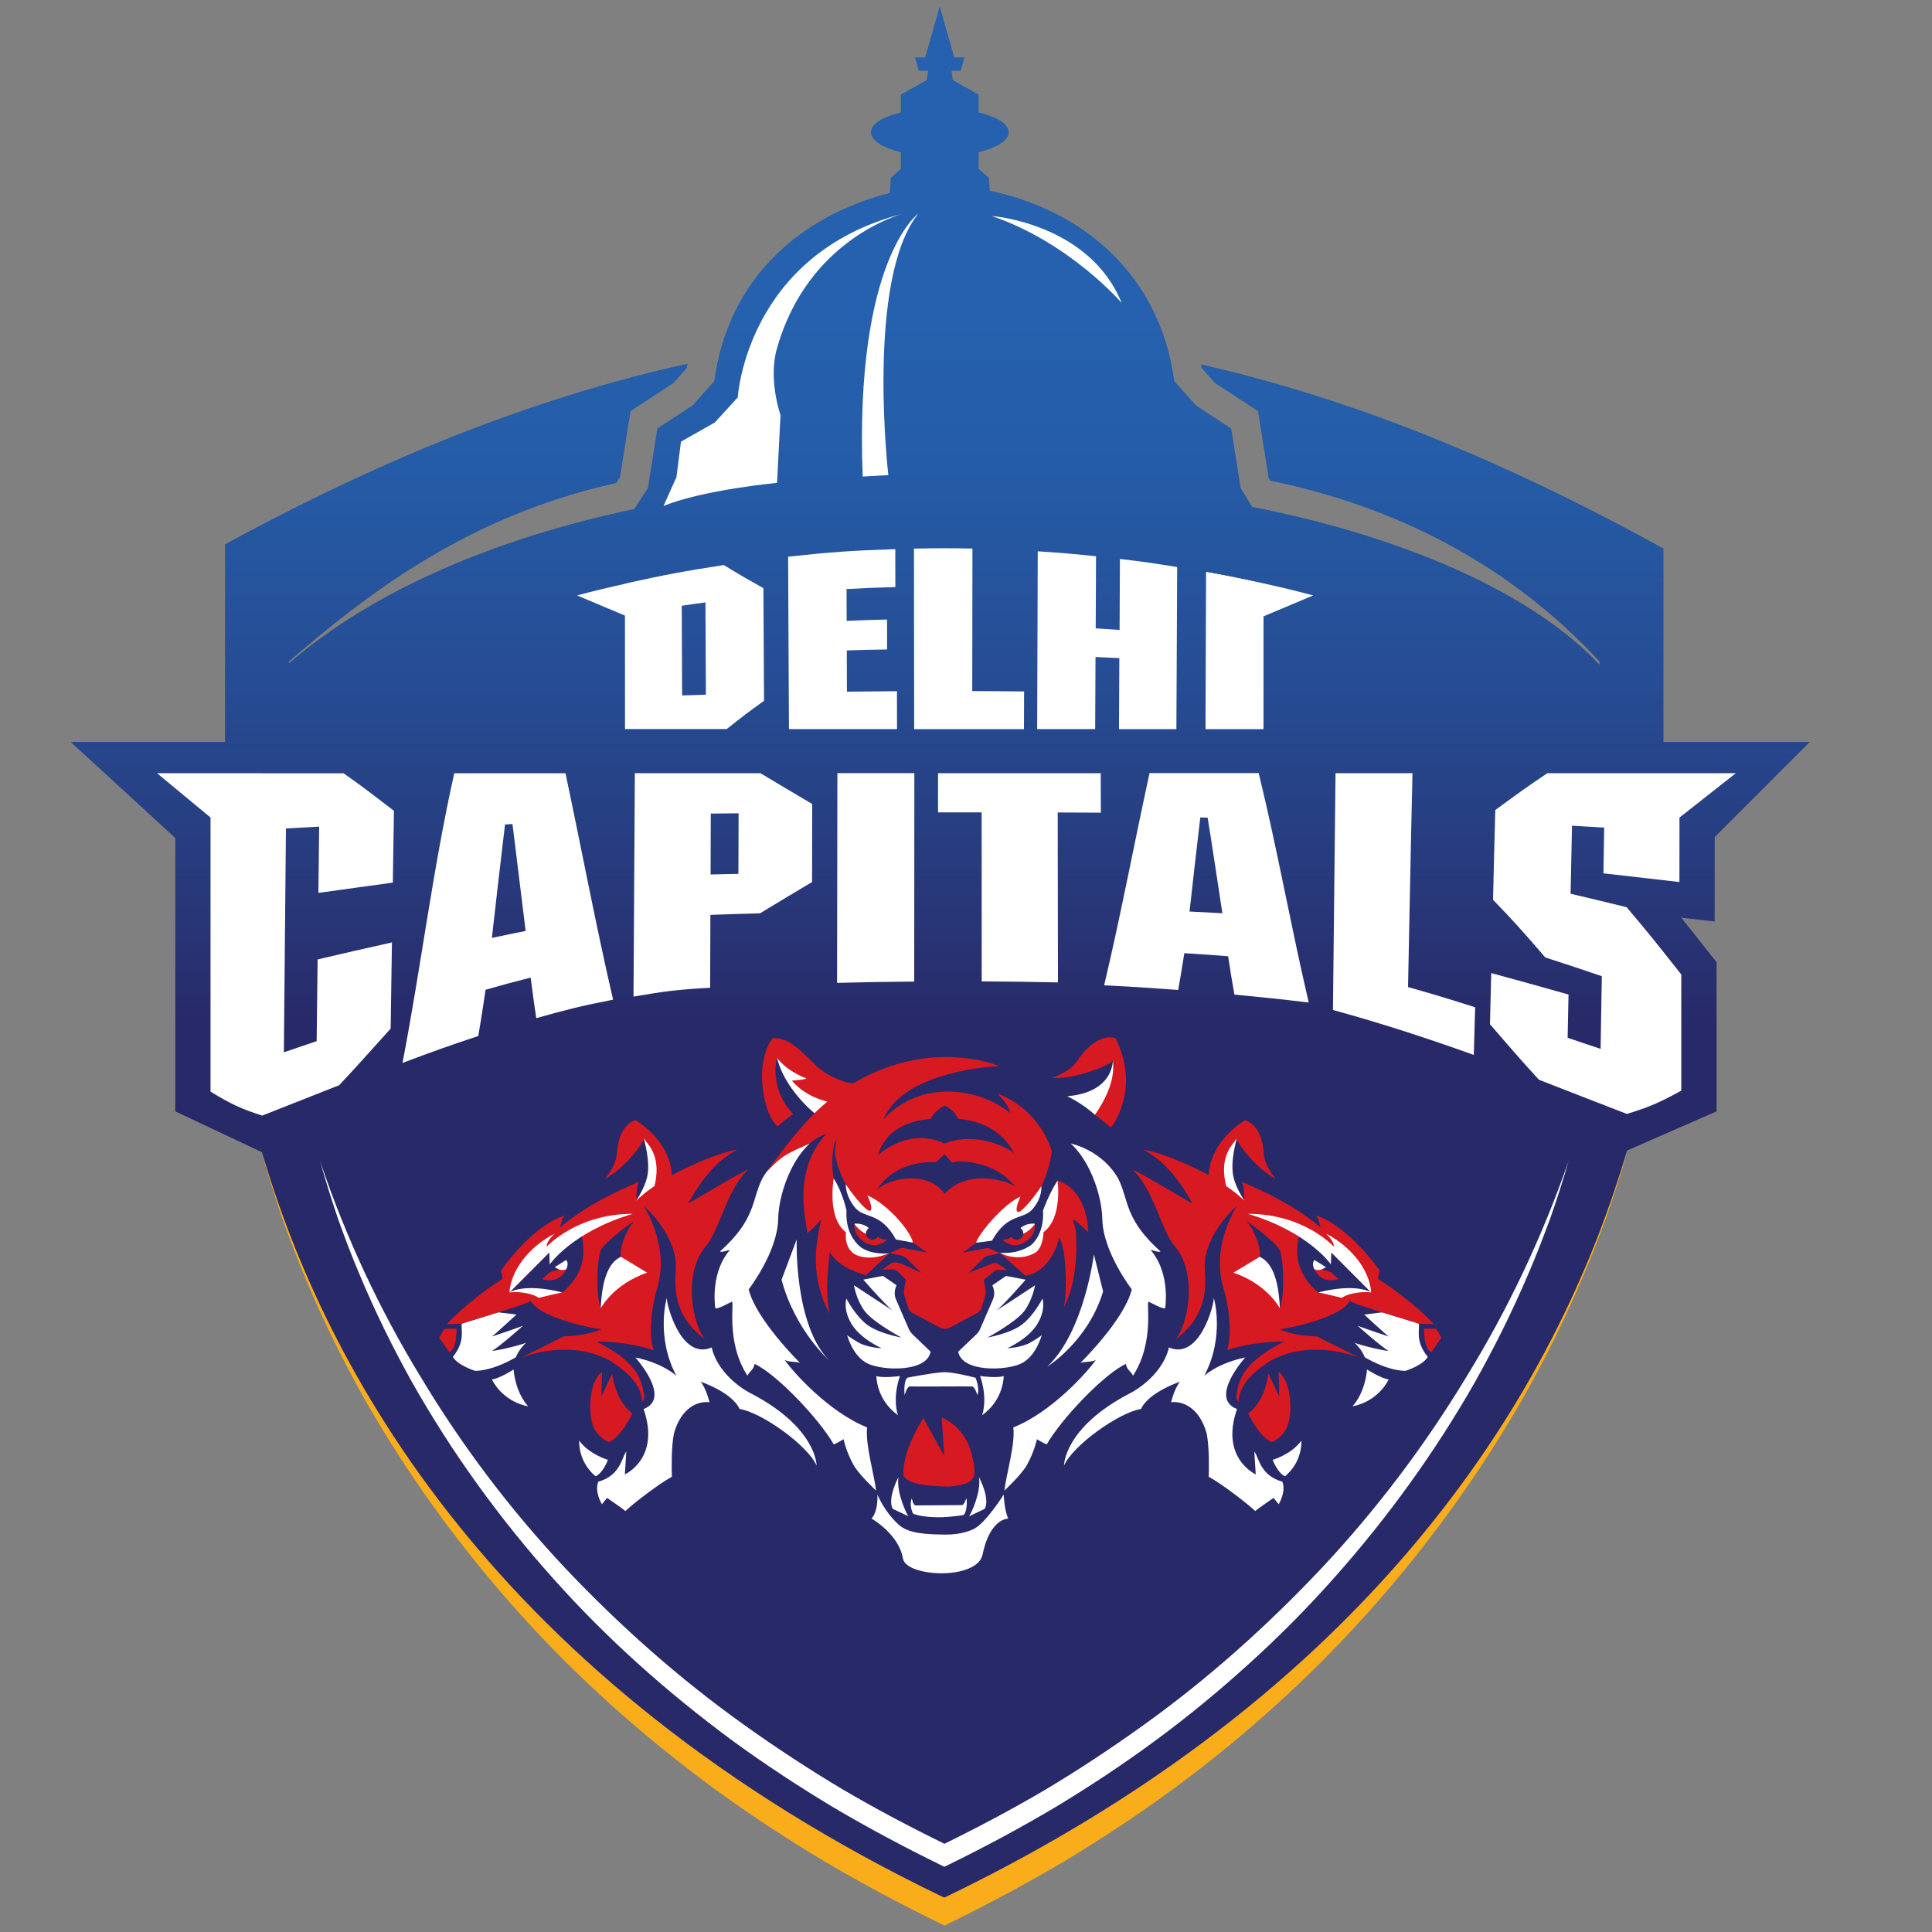 <svg enable-background="new 0 0 300 300" height="316.228" viewBox="0 0 300 300" width="316.228" xmlns="http://www.w3.org/2000/svg" xmlns:xlink="http://www.w3.org/1999/xlink"><rect x="0" y="0" width="300" height="300" fill="#808080" stroke="none"/><linearGradient id="a" gradientUnits="userSpaceOnUse" x1="146" x2="146" y1="16.47" y2="279.081"><stop offset=".126" stop-color="#2561ae"/><stop offset=".214" stop-color="#255ca7"/><stop offset=".343" stop-color="#264c93"/><stop offset=".495" stop-color="#283374"/><stop offset=".544" stop-color="#282968"/></linearGradient><path d="m235.19 215.89c-6.99 11.56-15.17 22.39-24.37 32.24-9.23 9.82-19.3 18.85-30.24 26.71-5.46 3.93-28.14 16.82-33.93 19.66-5.8-2.84-55.09-36.42-64.35-46.22-9.24-9.83-17.43-20.66-24.4-32.25-7.07-11.53-12.81-23.89-17.16-36.76.91 3.27 1.93 6.52 3.03 9.74 1.15 3.2 2.35 6.39 3.68 9.52 2.62 6.29 5.64 12.41 8.96 18.37 6.73 11.88 14.77 23.02 23.89 33.21 9.1 10.21 19.39 19.37 30.4 27.49 5.52 4.04 11.26 7.79 17.12 11.32 5.89 3.48 11.93 6.7 18.08 9.71l.76.37.76-.37c6.14-3.01 12.17-6.24 18.05-9.73 5.85-3.54 11.57-7.31 17.07-11.37 5.51-4.05 10.79-8.42 15.85-13.01 5.07-4.59 9.88-9.46 14.42-14.56 9.08-10.21 17.11-21.34 23.86-33.19 3.34-5.94 6.38-12.05 9.03-18.32 1.36-3.12 2.57-6.3 3.75-9.49 1.12-3.21 2.16-6.44 3.1-9.7-4.46 12.82-10.27 25.13-17.36 36.63z" fill="#faad1b"/><path d="m261.06 142.5 5.19.59.01-13.11 14.77-14.77h-22.73v-30.04c-19.11-10.53-43.86-22.27-71.81-28.58.03.19.08.38.12.57l2.08 2.33 6.65 4.35 1.65 10.35.27.45c24.96 5.16 40.92 17.09 51.12 28.08v.51c-10.33-11.08-30.21-19.86-53.95-24.53l-1.78-2.9-1.47-9.26-5.47-3.58-3.37-3.79c-2.15-16.13-13.73-26.4-28.64-29.55l-.16-2.02-1.57-1.38v-2.59c2.81-.68 4.66-1.81 4.66-3.09 0-1.29-1.85-2.42-4.66-3.09v-2.76l-4.01-2.24-.21-1.46h1.42l.6-2.07h-1.59l-2.26-7.92-2.25 7.92h-1.59l.61 2.07h1.42l-.21 1.46-4.01 2.24v2.76c-2.81.68-4.65 1.81-4.65 3.09s1.85 2.42 4.65 3.09v2.59l-1.56 1.38-.16 2.36c-14.23 3.64-25.17 13.59-27.25 29.2l-3.37 3.79-5.47 3.58-1.47 9.26-2.12 3.25c-21.33 4.49-40.4 12.52-53.63 23.96v-.28c12.62-10.92 28.22-22.73 50.84-27.72l.57-.87 1.64-10.29 6.65-4.35 2.07-2.33c.04-.23.1-.46.14-.69-27.96 6.16-52.72 17.64-71.83 28.05v30.69h-23.97l16.25 14.91v42.45l13.46 6.35c9.76 33.38 35.94 82.1 105.94 115.75 70.17-33.74 96.31-82.63 106.01-116.01l13.92-6.09v-23.15l-1.18-1.49c-1.73-2.21-3.03-3.85-4.31-5.43z" fill="url(#a)"/><g fill="#fff"><path d="m227.68 213.83c-6.4 10.58-13.88 20.49-22.31 29.51-8.45 8.98-17.66 17.25-27.68 24.44-5 3.6-10.14 7-15.43 10.16-5.09 2.99-10.3 5.76-15.61 8.36-5.31-2.6-10.54-5.36-15.64-8.35-5.3-3.15-10.46-6.54-15.48-10.12-10.04-7.17-19.31-15.39-27.79-24.36-8.46-9-15.96-18.91-22.33-29.52-6.47-10.56-11.73-21.87-15.71-33.65.84 2.99 1.77 5.96 2.77 8.91 1.05 2.93 2.15 5.85 3.37 8.71 2.4 5.75 5.16 11.36 8.2 16.81 6.16 10.87 13.52 21.07 21.87 30.39 8.33 9.35 17.74 17.72 27.82 25.16 5.06 3.7 10.3 7.13 15.67 10.36 5.39 3.19 10.92 6.13 16.54 8.89l.7.34.7-.34c5.62-2.75 11.14-5.71 16.52-8.9 5.36-3.24 10.59-6.69 15.62-10.41 5.04-3.71 9.87-7.7 14.51-11.91 4.64-4.2 9.05-8.65 13.2-13.33 8.31-9.34 15.66-19.53 21.84-30.37 3.05-5.44 5.83-11.03 8.27-16.76 1.24-2.86 2.35-5.77 3.43-8.68 1.03-2.94 1.98-5.9 2.84-8.88-4.08 11.74-9.4 23.01-15.89 33.54z"/><path d="m105.04 74.09.7-5.51 5.26-2.98 3.56-3.89s1.29-22.23 25.65-28.53c0 0-14.81 3.79-19.6 21.06-1.33 4.81.59 10.21.59 10.21l-.54 10.53s-11.38 1.06-17.63 3.58z"/><path d="m154.01 33.54s15.11 1.1 20.17 13.51c0 0-8.01-9.35-20.17-13.51z"/><path d="m142.59 33.17s-9.93 7.15-8.63 40.83l3.98-.23c0 .01-3.52-30.33 4.65-40.6z"/><path d="m97.04 90.64c6.1-1.37 9.18-1.95 15.35-2.9 2.45 1.51 3.68 2.21 6.15 3.59.04 7.94.06 9.54.1 17.49-2.32 1.66-3.47 2.53-5.79 4.39-6.32 0-9.48 0-15.8 0-.01-11.69-.01-10.88-.01-22.57zm12.5 2.9c-1.47.2-2.21.3-3.68.52.02 6.22.03 7.72.06 13.93 1.48-.05 2.21-.07 3.69-.12-.02-6.38-.04-7.95-.07-14.33z"/><path d="m122.38 86.44c6.64-.72 9.97-.95 16.64-1.17 0 2.6.01 3.75.01 5.89-3.04.08-4.55.14-7.58.31.01 2.12.01 3.07.02 4.94 2.51-.11 3.76-.15 6.27-.21 0 1.9.01 2.79.01 4.65-2.51.04-3.76.07-6.26.15.01 2.42.01 3.61.02 6.4 3.11-.04 4.66-.05 7.77-.07 0 2.15.01 3.29.01 5.89-6.71 0-10.07 0-16.78 0-.06-13.38-.08-13.41-.13-26.78z"/><path d="m141.92 85.19c3.63-.08 5.45-.08 9.08-.01-.01 11.26-.01 12.84-.03 22.13 3.22.01 4.83.02 8.05.06-.01 2.13-.01 3.26-.02 5.85-6.82 0-10.23 0-17.05 0-.02-13.88-.02-14.16-.03-28.03z"/><path d="m173.85 97.82c.02-3.81.03-5.66.05-11.03 3.57.43 5.34.68 8.89 1.26-.05 12.73-.07 12.44-.12 25.17-3.56 0-5.34 0-8.91 0 .02-5.37.03-7.22.05-11.03-1.48-.07-2.22-.11-3.7-.17-.02 3.88-.03 5.76-.05 11.2-3.61 0-5.41 0-9.01 0 .04-13.7.06-13.91.09-27.61 3.62.23 5.44.39 9.05.76-.02 5.44-.03 7.32-.05 11.2 1.49.09 2.23.14 3.71.25z"/><path d="m187.28 88.82c3.58.65 5.37 1.02 8.92 1.82v22.58c-3.61 0-5.41 0-9.01 0 .03-12.42.05-11.98.09-24.4z"/><path d="m187.29 88.82s4.47.76 10.65 2.16c3.15.71 5.97 1.48 5.97 1.48l-10.18 4.28z"/><path d="m106.23 88.82s-4.47.76-10.65 2.16c-3.15.71-5.97 1.48-5.97 1.48l10.18 4.28z"/><path d="m70.54 120.06c-3.33 14.86-5.16 30.03-8.04 44.99 4.68-1.76 7.04-2.61 11.77-4.18.45-2.64.68-4.12 1.13-7.18 2.8-.8 4.2-1.18 7-1.89.35 2.7.52 3.98.87 6.3 4.78-1.35 7.17-1.95 11.93-2.87-2.7-11.67-4.91-23.44-7.39-35.16h-17.27zm5.84 25.58c.66-5.88 1.34-11.75 2.04-17.62.46-.02.69-.03 1.16-.06.69 5.53 1.35 11.07 2.04 16.6-2.1.42-3.15.63-5.24 1.08z"/><path d="m170.92 120.06c-8.42 0-16.84 0-25.26 0v6.08h6.77c0 8.75.01 17.5.01 26.25 4.74.03 7.1.06 11.84.16-.01-8.8-.03-17.59-.04-26.39 2.68.01 4.02.02 6.7.03-.01-2.44-.02-3.67-.02-6.13z"/><path d="m219.33 120.06h-11.95c-.14 12.26-.26 24.52-.4 36.77 7.42 2.03 14.64 4.38 21.87 6.98.08-2.63.13-4.16.21-7.4-4.2-1.33-6.28-1.97-10.42-3.14.23-11.07.42-22.14.69-33.21z"/><path d="m98.58 120.06c-.07 11.56-.13 23.12-.21 34.69 4.79-.83 7.17-1.12 11.9-1.37.01-4.53.02-6.79.04-11.32 3.08-.11 4.63-.15 7.71-.24 3.23-1.97 4.85-2.94 8.08-4.86.01-4.85.01-7.27.02-12.12-3.22-1.9-4.83-2.85-8.05-4.78zm16.08 15.63c-1.73.04-2.59.06-4.32.1.01-3.78.02-5.68.03-9.46 1.73-.02 2.59-.02 4.32-.04-.01 3.76-.02 5.64-.03 9.4z"/><path d="m129.98 152.62c4.79-.12 7.19-.16 11.98-.2.01-10.79.01-21.57.02-32.36h-11.95c-.01 10.85-.03 21.7-.05 32.56z"/><path d="m190.7 148.48c-2.72-.2-4.08-.3-6.8-.47-.38 2.43-.57 3.6-.95 5.71-4.6-.34-6.9-.49-11.5-.72 2.59-10.92 4.66-21.98 7.05-32.95h16.95c2.89 11.81 5 23.79 7.77 35.62-4.61-.55-6.92-.79-11.54-1.23-.4-2.21-.59-3.43-.98-5.96zm-4.32-21.54c-.67 5.58-1 8.76-1.67 14.6 2.04.1 3.06.15 5.1.27-.92-5.99-1.38-9.22-2.29-14.85-.46-.01-.68-.01-1.14-.02z"/><path d="m243.88 138.78c.09-4.43.13-6.62.22-10.56 2 .11 3 .17 5 .29-.05 2.69-.07 4.14-.12 7.1 4.68.54 7.03.81 11.8 1.35 0-4.26 0-6.33.01-10.01l8.75-6.89h-16.81-12.45c-3.24 2.16-4.86 3.36-8.09 5.72-.14 5.07-.21 8.06-.35 13.94 3.23 3.33 4.84 5.15 8.11 8.95 3.48 1.12 5.23 1.71 8.78 2.91-.08 4.74-.11 7.09-.19 11.29-2.06-.69-3.09-1.04-5.12-1.72.06-2.56.09-3.92.14-6.72-4.87-1.37-7.26-2.05-12-3.33-.08 3.34-.12 4.97-.2 7.94 3.01 3.48 4.52 5.26 7.6 8.62 5.33 2.07 8.04 3.15 13.66 5.31 3.36-1.02 5.05-1.74 8.45-3.62v-18.03c-3.48-4.41-5.16-6.54-8.49-10.45-3.51-.86-5.25-1.28-8.7-2.09z"/><path d="m40.47 120.06h-16.09l8.33 6.9c-.01.01-.01.01-.02.02v42.53c3.2 1.95 4.8 2.69 8.02 3.72 4.72-1.85 7.12-2.82 11.96-4.72 3.17-3.4 4.78-5.22 7.99-8.79.08-4.88.12-7.73.2-13.38-4.64 1.03-6.95 1.57-11.54 2.64-.06 5.32-.09 7.99-.15 12.69-2.04.69-3.06 1.04-5.09 1.73.11-11.59.21-23.17.32-34.76 2.06-.11 3.09-.17 5.16-.28-.05 3.85-.07 5.98-.12 10.29 4.6-.64 6.92-.97 11.56-1.6.07-4.71.1-7.04.17-11.15-3.13-2.4-4.69-3.62-7.81-5.82h-12.89z"/><path d="m165.71 170.22s2.22 1.01 4.32 2.89c0 0 4.7-2.02 2.79-9.04.11 3.36-2.4 5.79-7.11 6.15z"/><path d="m120.55 163.78s3.86 3.49 5.05 3.78l-2.44.35s4.05 3.04 6.68 2.84l-3.32 2.14c-.01 0-4.95-3.91-5.97-9.11z"/><path d="m123.71 192.45s-.46 13.28 5.08 18.83c0 0-5.33-4.68-7.43-12.56z"/><path d="m169.86 194.79s-1.51 12.07-7.25 17.42c0 0 6.31-3.86 8.68-11.67z"/></g><path d="m173.18 161.17c-2.56-.59-4.69 1.9-5.35 2.78s-1.17 2.2-4.47 3.44c3.37.22 8.94-1.9 9.45-2.71.15 1.54.16 4.12-2.78 8.42l2.49 1.98s4.76-5.86.66-13.91z" fill="#d71921"/><path d="m148.79 209.89c.58 3.19 7.33 2.98 9.73 1.86s3.23-4.43 3.23-4.43-.29.29-1.7 1.12-3.64.91-3.64.91 3.15-1.37 4.6-3.65.87-4.06.87-4.06-1.28 2.53-3.11 3.98c-1.82 1.45-5.43 2.07-5.43 2.07s4.47-2.4 5.76-4.18c1.28-1.78 1.62-3.93 1.62-3.93s-6.83 4.51-5.92 3.85 4.47-4.72 4.47-4.72l-3.06-.58-2.11 1.45.14.4c.21.6.18 1.25-.07 1.83l-1.98 4.56c-.13.31-.33.59-.57.82z" fill="#fff"/><path d="m151.37 237.33c-.65.37-2.27.97-4.45.96-2.98-.02-5.81-.15-7.29-1.47-2.34-2.08-3.38-4.74-3.38-4.74.04 1.37-.15 2.81-.91 3.73 0 0 4.22 2.38 4.87 6.2.5 2.91 11.56 3.4 12.37-.64.74-3.68 2.41-5.46 3.97-5.56-.61-1.37-.7-3.73-.7-3.73s-2.64 4.2-4.48 5.25z" fill="#fff"/><path d="m168.98 191.33s.07-6.48-4.76-8.01c.07 1.9-1.03 3.91-1.46 4.57 1.46-.66-.85 2.17-.95 3.2-.2 2.05-1.88 3.64-5.31 3.78-.62-.07-1.03-.24-1.23-.31l3.99 3.55c4.01-.74 5.15-5.52 5.19-5.83.03-.25.39.51.7 1.94.07.22.73 5.2.05 8.75 2.65-5.03 1.82-12.04 1.82-12.04-.16-.76-.33-1.26-.38-1.43-.23-.66 2.34 1.83 2.34 1.83z" fill="#d71921"/><path d="m134.22 198.67-.17.03s.63.71 1.42 1.59c1.1 1.22 2.53 2.75 3.06 3.13.62.45-2.3-1.46-4.26-2.75-.94-.62-1.67-1.1-1.67-1.1s.09.56.34 1.35c.24.75.64 1.71 1.27 2.59 1.28 1.78 5.76 4.18 5.76 4.18s-3.6-.62-5.43-2.07c-1.82-1.45-3.11-3.98-3.11-3.98s-.58 1.78.87 4.06 4.6 3.65 4.6 3.65-2.24-.08-3.65-.91-1.7-1.12-1.7-1.12.83 3.31 3.23 4.43 9.15 1.33 9.73-1.86l-2.82-2.71c-.24-.23-.43-.51-.57-.82l-1.98-4.56c-.25-.58-.28-1.23-.07-1.83l.14-.4-1.22-.84-.89-.61-2.69.51z" fill="#fff"/><path d="m118.33 183.09c-1.63 3.29-.93 6.23-6.53 11.23.3.2 1.12-.2 1.52-.2-2.74 3.15-2.44 7.82-2.24 9.04.51.1 2.03-.81 2.54-1.02.51-.2-1.02 6.1 2.44 11.48.41-.81.91-.81 1.12-1.83.22.1.47.23.73.39 3.28 1.93 9.21 8.07 11.56 12.11.71-.3 1.52-.81 1.52-.81s.31 1.69 1.5 3.92c.8 1.5 3.55 4.06 3.55 4.06-.31-2.55-1.71-7.3-1.39-9.81-6.1-2.44-11.69-8.84-12.8-10.47.81.41 2.13.2 2.44.51-.13-.13-1.89-1.87-3.74-4.15-1.83-2.26-3.75-5.05-4.29-7.33 0 0 4.47-5.79 4.57-10.87.05-2.29.73-5.1 1.93-7.58.78-1.62 1.79-3.11 2.98-4.2-5.43 1.39-7.39 5.48-7.41 5.53z" fill="#fff"/><path d="m157.09 192.08c.18.26.48.43.82.43.53 0 .95-.41.99-.93.72-.3 1.35-.93 1.78-1.46.06.4.11 1.71-1.56 2.77-1.99 1.26-3.48-.41-3.48-.41.64.01 1.08-.15 1.45-.4z" fill="#d71921"/><path d="m158.89 191.59c0-.02.01-.04.01-.07 0-.34-.17-.64-.43-.82.86-.83 2.18-.69 2.18-.69s.01.05.02.12c-.43.52-1.06 1.15-1.78 1.46z" fill="#fff"/><path d="m136.29 192.08c-.18.26-.48.43-.82.43-.53 0-.95-.41-.99-.93-.72-.3-1.35-.93-1.78-1.46-.06.4-.11 1.71 1.56 2.77 1.99 1.26 3.48-.41 3.48-.41-.65.01-1.09-.15-1.45-.4z" fill="#d71921"/><path d="m134.48 191.59c0-.02-.01-.04-.01-.07 0-.34.17-.64.43-.82-.86-.83-2.18-.69-2.18-.69s-.01.05-.02.12c.43.52 1.06 1.15 1.78 1.46z" fill="#fff"/><path d="m136.08 213.67c.04 1.14.51 4.03 3.35 6.08-.91-2.96.32-6.08.32-6.08s-2.6.36-3.67 0z" fill="#fff"/><path d="m155.86 213.67c-1.07.36-3.67 0-3.67 0s1.22 3.12.32 6.08c2.84-2.05 3.31-4.93 3.35-6.08z" fill="#fff"/><path d="m141.02 213.9s4.32-.83 5.67-.83c1.52 0 4.79.87 4.79.87s.72 1.68.28 2.69c0 0-.37-1.34-.83-1.34-.16 0-2.69-.02-4.24 0-1.75.02-5.31 0-5.43 0-.41-.01-.8 1.36-.8 1.33-.08-.74-.07-2.59.56-2.72z" fill="#fff"/><path d="m138.64 234.3 2.41 1.14c-.32-.43-1.89-3.75-1.54-6.08-1.86 3.76-.87 4.94-.87 4.94z" fill="#fff"/><path d="m152.89 234.3s.99-1.18-.87-4.93c.36 2.33-1.22 5.64-1.54 6.08z" fill="#fff"/><path d="m143.38 220.19 3.25 5.89-.41-5.97s3.48 1.28 4.57 5.36c1.08 4.04.81 4.93-3.29 5.36-7.28 0-7.2-1.79-7.2-1.79-.27-3.75 3.08-8.85 3.08-8.85z" fill="#d71921"/><path d="m149.52 235.27s-2.04.34-3.83.33c-2.19-.02-3.34-.35-3.74-.49-.12-.04-.21-.13-.25-.24-.16-.39-.47-1.31-.12-2.22 0 0 .21 1.11.6 1.11.14 0 7.1-.05 7.2-.05.34.01.67-1.08.68-1.06.18.7-.01 2.52-.54 2.62z" fill="#fff"/><path d="m164.22 183.31c-1.39 2.15-2.26 4.66-2.26 4.66.15 2.74-.83 4.31-1.56 5.09-.15.16-.32.31-.51.42-2.18 1.37-4.44 1.04-4.63 1.07 0 0 2.71 1.52 5.42.01 1.32-.74 1.36-3.23 1.36-3.23 3-2.23 2.18-8.02 2.18-8.02z" fill="#fff"/><path d="m154.89 169.8c1.17 1.32 1.62 1.79 2 3.05-4.77-3.93-13.91-5.31-19.7.94 2.73-6.63 14.27-8.1 17.99-8.24 0 0-8.89-3.86-19.78 1.15-.9.41-1.81.89-2.73 1.43-.72.42-4.68-1.15-6.22-2.95-.01-.01-.02-.02-.03-.03-2.32-2.25-3.95-4-6.4-3.96-1.2 1.36-1.87 4.25-1.66 6.96.21 2.72.95 5.48 2.38 6.76.75-.7 2.44-1.93 2.44-1.93s-2.09-1.86-2.63-5.22c-.11-.66-.16-1.36-.12-2.13.02-.35.15-1.03.21-1.41.17.32.84.96 1.18 1.27 1.05.92 2.61 1.69 3.2 1.88.02.01.05.02.06.02.71.2-2.11.41-2.11.41s1.73 2.34 5.49 3.25c.13.03-3.01 1.9-9.51 11.05.88-.97 1.67-1.8 2.73-2.53 1.19-.81 4.03-1.98 4.03-1.98.79-.7 1.66-1.22 2.6-1.52-1.42 1.52-2.3 3.19-2.84 4.85-1.61 5.03.01 9.99-.14 10.45-.2.61 2.24-2.03 2.24-2.03s-.42 1.27-.64 3.19c-.35 1.99-.54 5.28.81 9.04.28.79.63 1.59 1.06 2.41-.18-.92-.28-1.82-.33-2.68-.15-2.45.37-6.87.36-6.89 1.12 1.8 3.1 2.91 5.63 3.6l3.67-3.43c-.59.22-3.06.67-4.38-.58-.07.39-.21.47-.16 1.05 0 0-2.41-.66-2.19-3.74-2.08-2.93-1.17-3.81.07-3.37-.59-1.38-2.59-3.99-2.19-8.5.04-.5.11-1.03.22-1.58 0 0 .13-.43.48-1.11-.17.37-.38 2.08-.31 2.52.95 5.89 6.09 9.98 6.02 9.36-.07-.66.56-1.36-.25-2.17.95.07 1.9 1.06 3.07 3.63.32.67 3.24 2.82 3.24 2.82l.02.06 2.17 1.52-3.58-.68c-.23-.04-.46-.02-.67.08l-1.55.69 1.85.39c.28.06.53.19.73.39l2.31 2.27-2.84-1.31-.84-.26c-.36-.11-.74-.05-1.05.16l-1.35.92 1.55-.03c.38-.01.75.14 1.01.42l1.16 1.2-.26 1.34c-.09.44-.06.88.08 1.31l.55 1.74c.1.32.32.59.62.74l4.32 2.29c.47.25 1.04.25 1.51 0l4.28-2.28c.29-.16.52-.42.62-.74l.55-1.74c.13-.42.16-.87.08-1.31l-.26-1.34 1.57-1.29c.19-.16.43-.24.68-.24l1.39.01-1.41-.96c-.25-.17-.57-.21-.85-.09l-3.73 1.48 2.34-2.3c.18-.18.41-.3.65-.35l1.89-.4-1.67-.74c-.13-.06-.28-.08-.42-.05l-3.71.7 2.11-1.52 2.27-.33.15-.08c.01-.01.05-.06.05-.07.19-.34-.05-1.97.2-2.17v.06c.29.07 1.65-2.88 3.85-4.23-.66.88-.62 1.78-.23 2.23 3.71-1.44 5.28-7.78 5.43-9.68-.03-.03-1.54-6.21-8.43-8.92zm-10.33 3.91c.44-1.17 2.12-2.05 2.12-2.05s1.61.73 2.05 2.05c5.46.5 7.81 3.44 8.74 5.43-.5-.72-5.78-3.6-10.82-1.57-5.5-2.69-10.33 1.8-10.33 1.8 1.72-5.76 8.49-5.54 8.24-5.66zm2.12 11.66c-2.54-3.62-8.44-2.54-10.51-.64 3.16-4.87 9.18-4.26 9.18-4.26l1.33-1.25s.56.65 1.16 1.32c.54-.44 6.71-.46 9.83 3.8-.48-.71-7.14-3.19-10.99 1.03z" fill="#d71921"/><path d="m139.12 192.47 2.63.48c-.21-1.55-3.76-5.9-7.06-7.33 0 0 1.04 2.18.41 2.39-.63.2-3.26-3.27-3.77-4.13 0 0-.11 1.82 1.49 3.69 1.46 1.71 3.89.54 6.3 4.9z" fill="#fff"/><path d="m154.04 192.65-2.48.31c.45-1.45 4.29-6.02 6.91-7.16 0 0-1.04 2.18-.41 2.39.63.2 3.12-3.13 3.63-4 0 0 .25 1.69-1.35 3.56-1.46 1.71-3.89.54-6.3 4.9z" fill="#fff"/><path d="m133.71 193.7c-.04-.03-.09-.07-.14-.11-.03-.02-.05-.04-.08-.07-.77-.66-2.22-2.34-2.05-5.55 0 0-.58-2.82-1.98-4.97 0 0-1.1 6.09 1.9 8.34 0 0-.46 3.08 2.18 3.74 0 0 1.86.69 4.58-.52-.55.21-3.01.15-4.41-.86z" fill="#fff"/><path d="m173.67 183.09c1.63 3.29.93 6.23 6.53 11.23-.3.2-1.12-.2-1.52-.2 2.74 3.15 2.44 7.82 2.24 9.04-.51.1-2.03-.81-2.54-1.02-.51-.2 1.02 6.1-2.44 11.48-.41-.81-.91-.81-1.12-1.83-.22.1-.47.23-.73.39-3.28 1.93-9.21 8.07-11.56 12.11-.71-.3-1.52-.81-1.52-.81s-.31 1.69-1.5 3.92c-.8 1.5-3.55 4.06-3.55 4.06.31-2.55 1.71-7.3 1.39-9.81 6.1-2.44 11.69-8.84 12.8-10.47-.81.41-2.13.2-2.44.51.13-.13 1.89-1.87 3.74-4.15 1.83-2.26 3.75-5.05 4.29-7.33 0 0-4.47-5.79-4.57-10.87-.05-2.29-.73-5.1-1.93-7.58-.78-1.62-1.79-3.11-2.98-4.2 5.42 1.39 7.38 5.48 7.41 5.53z" fill="#fff"/><path d="m99.75 176.08s1.1 3.22.87 5.85c-.22 2.56-2.37 5.24-2.37 5.24s3.65-2.22 3.76-2.24c.12-.02.52-4.57.6-4.69.07-.12-2.51-4.33-2.51-4.33z" fill="#fff"/><path d="m86.77 197.11-1.44.46-1.15 1.05s2.02.73 3.26-.77c.23-.28.39-.53.5-.76" fill="#d71921"/><path d="m86.77 197.11-.65-.34 1.79-1.12s.5.46.02 1.44c0 0-.49.24-1.16.02z" fill="#fff"/><path d="m76.54 209.67c.8-.4 4.94-4 4.63-3.81-.32.19-5.1 1.79-4.81 1.67s3.83-3.41 3.83-3.41l-2.82-.34-5.66 1.74c-.19.88.63 2.71-1.39 5.17.74 1.33 3.44 2.17 3.44 2.17s2.45.15 6.32-2.09c.34-.79.86-1.58 1.64-2.3-.73.42-5.98 1.6-5.18 1.2z" fill="#fff"/><path d="m98.7 173.93c-2.22.68-2.75 3.53-2.86 4.49-.12.96.07 2.2-1.9 4.61 2.68-1.32 6-5.4 6.03-6.24.79 1.11 2.84 2.85 1.59 7.67l2.74-.62c-.01-.01 1.09-5.55-5.6-9.91z" fill="#d71921"/><path d="m76.38 214.2c.52 1.04 2.16 3.48 5.63 4.18-2.08-2.34-2.26-5.72-2.26-5.72s-2.24 1.42-3.37 1.54z" fill="#fff"/><path d="m92.49 229.24c-.79-.63-2.58-2.48-2.56-5.54 1.62 2.19 4.47 2.98 4.47 2.98s-.75 2.04-1.91 2.56z" fill="#fff"/><path d="m95.05 213.32-1.68 3.53.1-3.82s-1.82 1.12-1.82 5.48c0 2.64.77 4.48 2.88 5.41 1.87-.65 3.69-4.47 3.69-4.47-2.64-1.75-3.17-6.13-3.17-6.13z" fill="#d71921"/><path d="m68.99 206.34-.79 1.39 1.6 2.28c.97-.81.98-1.82 1.12-3.68 0 0-.6-.06-1.93.01z" fill="#d71921"/><path d="m104.94 197.09c-.15 2.48-.58 7.13 4.63 10.94-1.97-1.97-3.66-10.29.07-14.55 1.9-2.17 3.25-8.55 6.16-11.47.14-.14.27-.4.27-.4-5.19 2.78-9.43 5.58-9.16 5.14.67-1.09 3.33-6.16 7.58-8.21-1.52.03-10.78 3.16-15.69 7.89.08-.6-.08-1.91.4-2.91-.12.07-7.53 2.94-12.22 7.08.04-.46.44-1.55.66-1.86-5.26 1.8-9.87 8.57-9.87 8.57s.28.9.3 1.24c-.02.01-.03.02-.05.03-.2.12-.53.35-.53.35-5.16 3.4-8.14 6.7-8.14 6.7l2.35-.1 5.63-1.74c.71-.19 4.53-1.38 5.1-1.79 1.45 2.85 10.78 4.48 10.97 4.42-2.54 1.02-5.54 1.11-5.85 1.09l-6.63 3.31s7.46-3.14 13.93.55c2.93 1.92 4.79 3.84 4.84 6.37l.37-.63c-.29-3.16-1.38-5.72-7.46-8.8 0 0 4.6-.1 8.91 1.35-.85-2.21-.35-6.78.48-9.43 1.49-4.77.05-9.35-1.99-12.96 1.36 1.23 5.22 5.29 4.94 9.82zm-17.61 3.6c-4.46-1.07-7.7-.24-8.2-.02l6.2-6.21.06 1.85c1.67-2.75 2.04-3.25 4.94-4.31.55 2.59.51 5.65-3 8.69zm10.91-10.75c-1 1.11-2.13 3.99-1.82 5.22-2.95 2.01-3.14 8.01-3.14 8.01-.83-2.32-.53-7.86.03-9.07.56-1.2 5.93-5.28 4.93-4.16z" fill="#d71921"/><path d="m107.32 213.26s1.93-.33 4.85 1.83c-.93-1.14-1.66-5.85-1.66-5.85-4.79 2.03-7.04-6.74-6.97-7.71 0 0-1.76 5.97 1.48 12.09.02.05-1.98-1.93-6.36-2.83 0 0 5.72 6.32 1.28 8 0 0 0 .01.01.04 2.63 7.64-2.92 10.11-2.92 10.11l.22-3.53c-.7.77-.81 3.67-4.35 4.67-.63 1.58.57 3.5.57 3.5l.79-.99s2.67 1.83 2.84 2.05c1.06-1.02 5.07-4.16 7.23-5.33-.04-1.09-.11-4.55.32-6.73 1.15-4.07 3.76-5.06 5.53-4.84-.32-1.09-.83-3.33-2.86-4.48z" fill="#fff"/><path d="m79.11 200.69c.2-3.18 2.7-6.87 6.99-9.13-.73.73-1.24 1.43-1.2 2.03 0 0 4.58-5.11 13.36-5.11-9.39 2.77-12.9 7.85-12.9 7.85l-.06-1.85z" fill="#fff"/><path d="m79.11 200.69s2.14-1.52 8.22 0c0-.05-3.69.84-3.69.84-.61-.56-2.89-1.07-4.53-.84z" fill="#fff"/><path d="m100.49 197.62-4.07-2.46c-1.74.79-2.92 3.05-3.14 8.01 0 0 1.89-3.73 7.21-5.55z" fill="#fff"/><path d="m108.69 214.51s4.94 1.63 6.15 4.27c3.51.57 10.64 5.73 11.96 8.79 0 0 .04-5.9-10.27-11.24 0 0-4.85-2.37-6.03-7.08 0 0-2.47 3.6-3.89 3.25-.63-.15-3.06 3.65 1.09 4.57-.27-.82 2.2-1.7.99-2.56z" fill="#fff"/><path d="m192.27 176.08s-1.1 3.22-.87 5.85c.22 2.56 2.37 5.24 2.37 5.24s-3.65-2.22-3.76-2.24c-.12-.02-.52-4.57-.6-4.69-.07-.12 2.51-4.33 2.51-4.33z" fill="#fff"/><path d="m205.25 197.11 1.44.46 1.15 1.05s-2.02.73-3.26-.77c-.23-.28-.39-.53-.5-.76" fill="#d71921"/><path d="m205.25 197.11.65-.34-1.79-1.12s-.5.46-.02 1.44c0 0 .49.24 1.16.02z" fill="#fff"/><path d="m215.48 209.67c-.8-.4-4.94-4-4.63-3.81.32.19 5.1 1.79 4.81 1.67s-3.83-3.41-3.83-3.41l2.82-.34 5.66 1.74c.19.88-.63 2.71 1.39 5.17-.74 1.33-3.44 2.17-3.44 2.17s-2.45.15-6.32-2.09c-.34-.79-.86-1.58-1.64-2.3.73.42 5.98 1.6 5.18 1.2z" fill="#fff"/><path d="m193.32 173.93c2.22.68 2.75 3.53 2.86 4.49.12.96-.07 2.2 1.9 4.61-2.68-1.32-6-5.4-6.03-6.24-.79 1.11-2.84 2.85-1.59 7.67l-2.74-.62c.01-.01-1.09-5.55 5.6-9.91z" fill="#d71921"/><path d="m215.64 214.2c-.52 1.04-2.16 3.48-5.63 4.18 2.08-2.34 2.26-5.72 2.26-5.72s2.24 1.42 3.37 1.54z" fill="#fff"/><path d="m199.53 229.24c.79-.63 2.58-2.48 2.56-5.54-1.62 2.19-4.47 2.98-4.47 2.98s.75 2.04 1.91 2.56z" fill="#fff"/><path d="m196.97 213.32 1.68 3.53-.1-3.82s1.82 1.12 1.82 5.48c0 2.64-.77 4.48-2.88 5.41-1.87-.65-3.69-4.47-3.69-4.47 2.64-1.75 3.17-6.13 3.17-6.13z" fill="#d71921"/><path d="m223.03 206.34.79 1.39-1.6 2.28c-.97-.81-.98-1.82-1.12-3.68 0 0 .6-.06 1.93.01z" fill="#d71921"/><path d="m187.08 197.09c.15 2.48.58 7.13-4.63 10.94 1.97-1.97 3.66-10.29-.07-14.55-1.9-2.17-3.25-8.55-6.16-11.47-.14-.14-.27-.4-.27-.4 5.19 2.78 9.43 5.58 9.16 5.14-.67-1.09-3.33-6.16-7.58-8.21 1.52.03 10.78 3.16 15.69 7.89-.08-.6.08-1.91-.4-2.91.12.07 7.53 2.94 12.22 7.08-.04-.46-.44-1.55-.66-1.86 5.26 1.8 9.87 8.57 9.87 8.57s-.27.9-.3 1.24c.02.01.03.02.05.03.2.12.53.35.53.35 5.16 3.4 8.14 6.7 8.14 6.7l-2.35-.1-5.63-1.74c-.71-.19-4.53-1.38-5.1-1.79-1.45 2.85-10.78 4.48-10.97 4.42 2.54 1.02 5.54 1.11 5.85 1.09l6.63 3.31s-7.46-3.14-13.93.55c-2.93 1.92-4.79 3.84-4.84 6.37l-.37-.63c.29-3.16 1.38-5.72 7.46-8.8 0 0-4.6-.1-8.91 1.35.85-2.21.35-6.78-.48-9.43-1.49-4.77-.05-9.35 1.99-12.96-1.35 1.23-5.22 5.29-4.94 9.82zm17.61 3.6c4.46-1.07 7.7-.24 8.2-.02l-6.2-6.21-.06 1.85c-1.67-2.75-2.04-3.25-4.94-4.31-.55 2.59-.51 5.65 3 8.69zm-10.91-10.75c1 1.11 2.13 3.99 1.82 5.22 2.95 2.01 3.14 8.01 3.14 8.01.83-2.32.53-7.86-.03-9.07-.56-1.2-5.93-5.28-4.93-4.16z" fill="#d71921"/><path d="m184.7 213.26s-1.93-.33-4.85 1.83c.93-1.14 1.66-5.85 1.66-5.85 4.79 2.03 7.04-6.74 6.97-7.71 0 0 1.76 5.97-1.48 12.09-.02.05 1.98-1.93 6.36-2.83 0 0-5.72 6.32-1.28 8 0 0 0 .01-.01.04-2.63 7.64 2.92 10.11 2.92 10.11l-.22-3.53c.7.77.81 3.67 4.35 4.67.63 1.58-.57 3.5-.57 3.5l-.79-.99s-2.67 1.83-2.84 2.05c-1.06-1.02-5.07-4.16-7.23-5.33.04-1.09.11-4.55-.32-6.73-1.15-4.07-3.76-5.06-5.53-4.84.32-1.09.83-3.33 2.86-4.48z" fill="#fff"/><path d="m212.91 200.69c-.2-3.18-2.7-6.87-6.99-9.13.73.73 1.24 1.43 1.2 2.03 0 0-4.58-5.11-13.36-5.11 9.39 2.77 12.9 7.85 12.9 7.85l.06-1.85z" fill="#fff"/><path d="m212.91 200.69s-2.14-1.52-8.22 0c0-.05 3.69.84 3.69.84.61-.56 2.89-1.07 4.53-.84z" fill="#fff"/><path d="m191.53 197.62 4.07-2.46c1.74.79 2.92 3.05 3.14 8.01 0 0-1.89-3.73-7.21-5.55z" fill="#fff"/><path d="m183.33 214.51s-4.94 1.63-6.15 4.27c-3.51.57-10.64 5.73-11.96 8.79 0 0-.04-5.9 10.27-11.24 0 0 4.85-2.37 6.03-7.08 0 0 2.47 3.6 3.89 3.25.63-.15 3.06 3.65-1.09 4.57.27-.82-2.2-1.7-.99-2.56z" fill="#fff"/></svg>